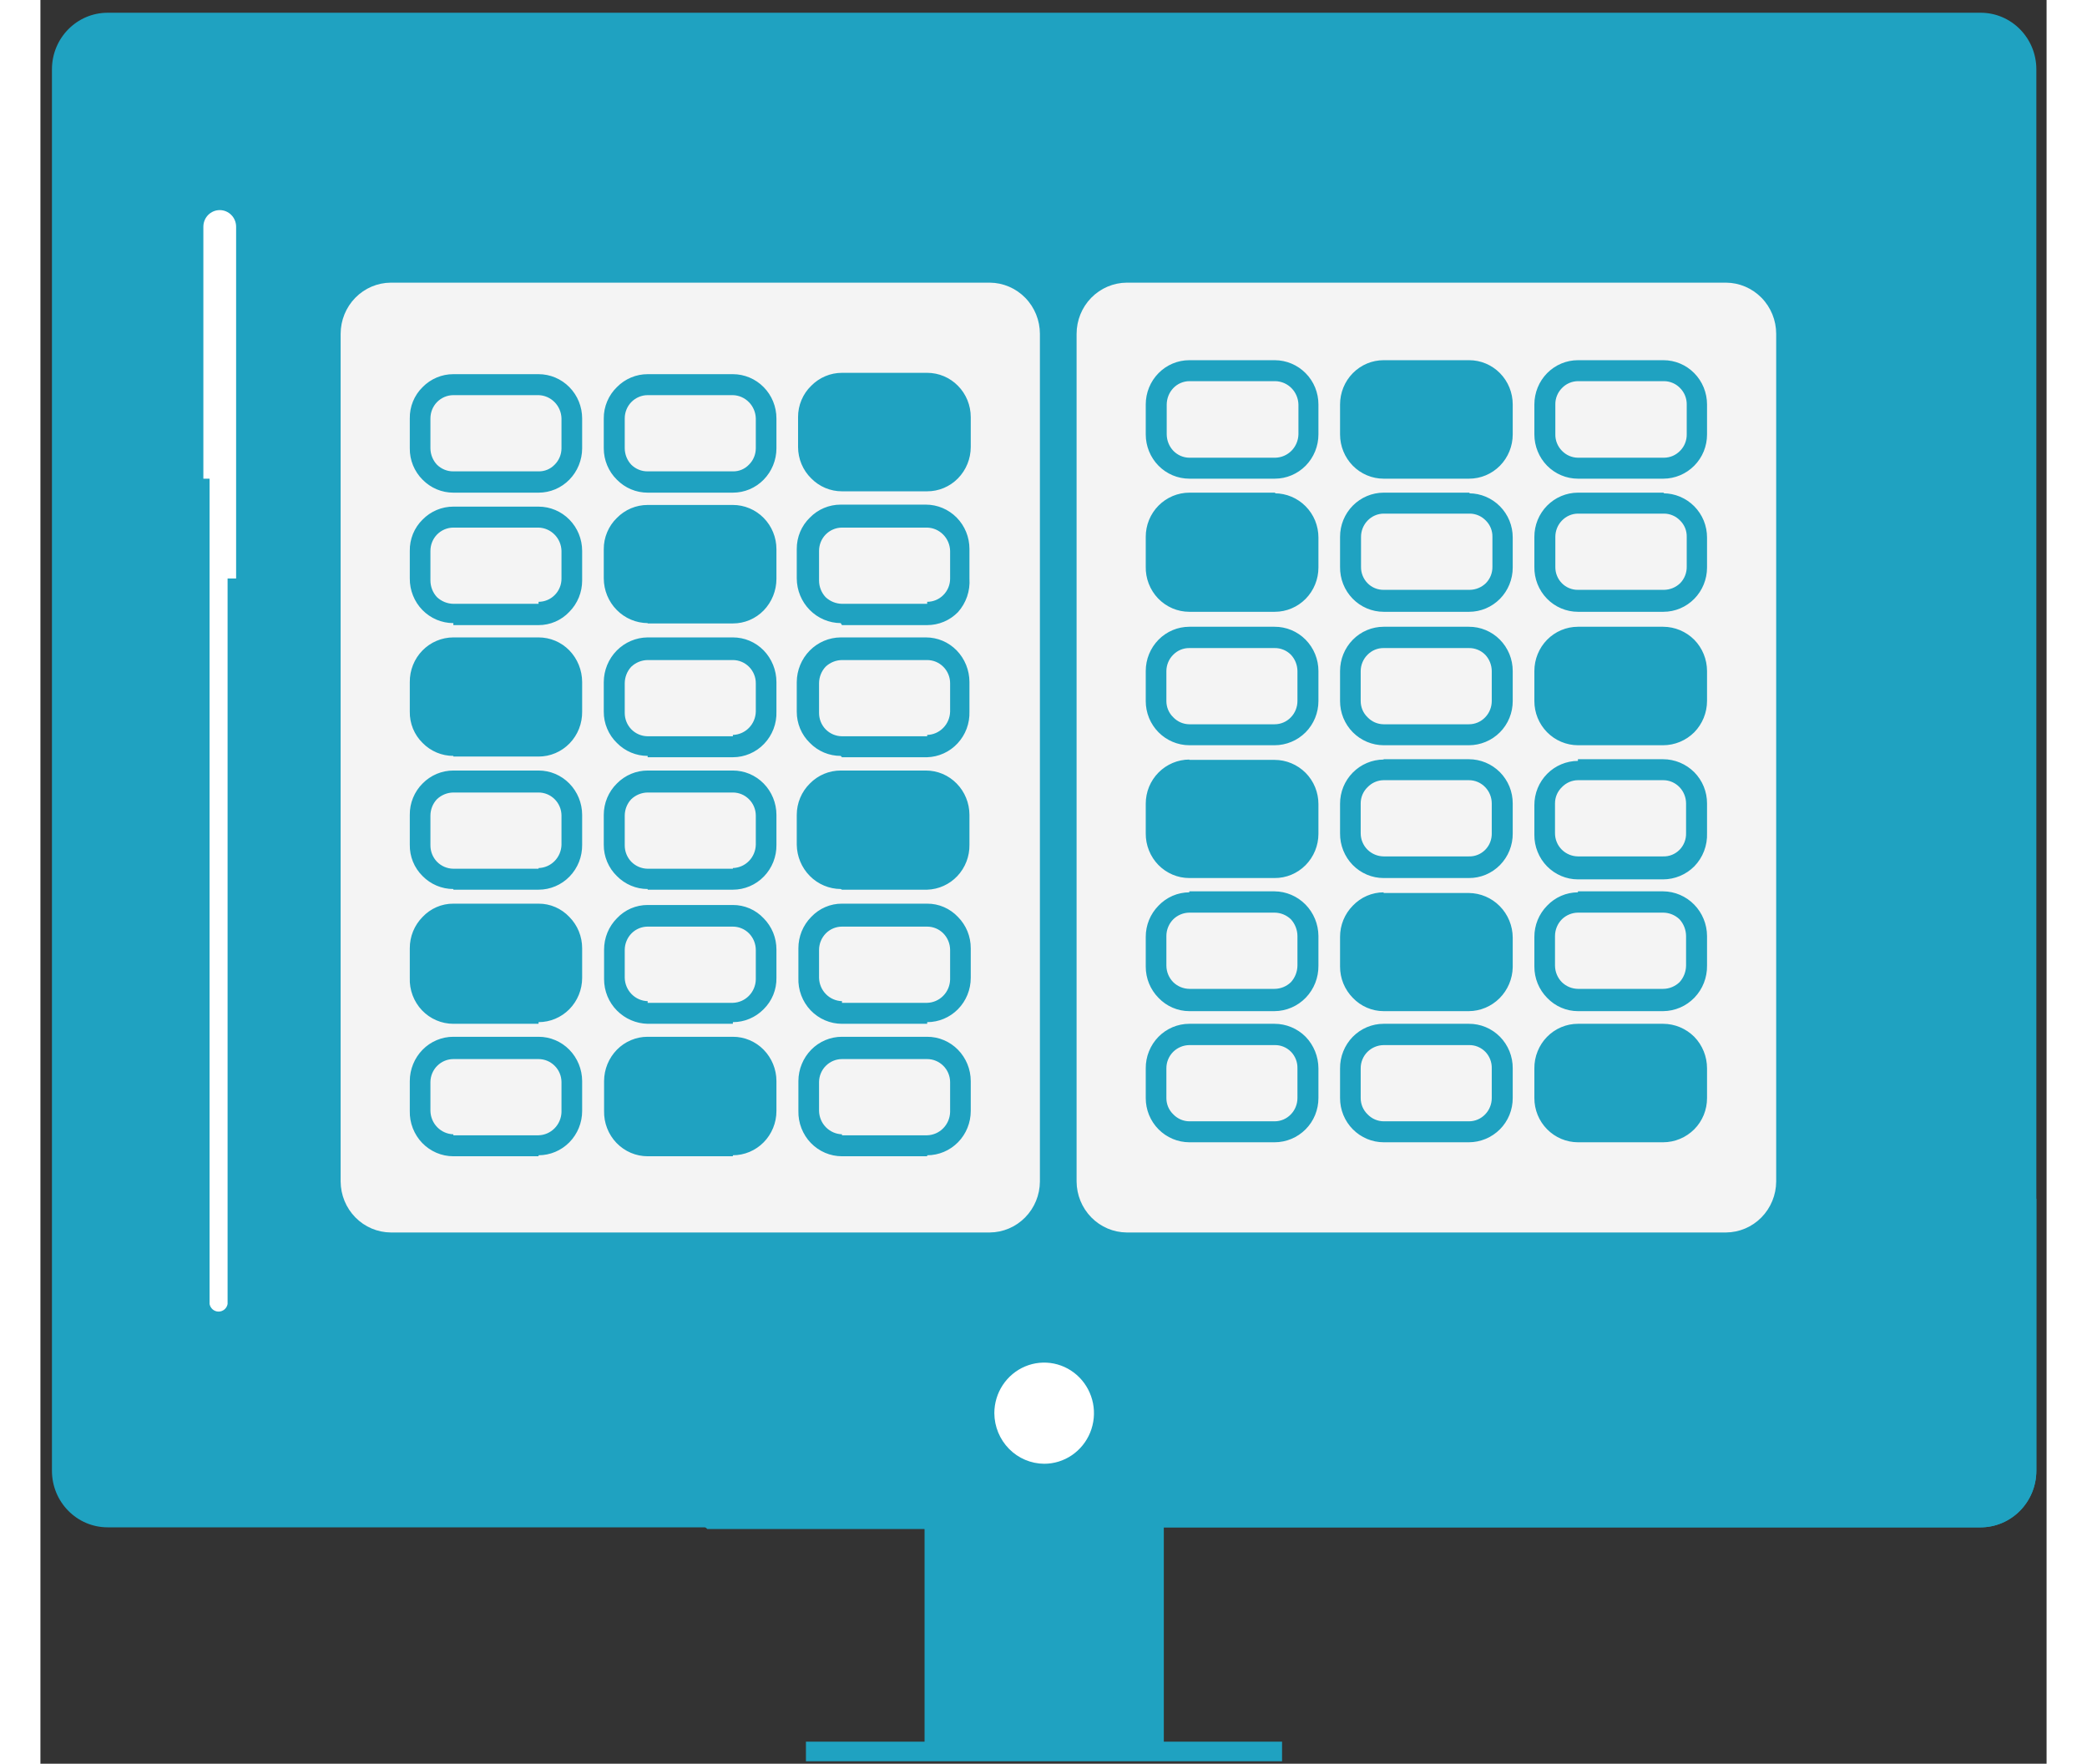 <svg width="71" height="60" viewBox="0 0 91 80" fill="none" xmlns="http://www.w3.org/2000/svg"><rect x="0" y="0" width="91" height="80" fill="#333333" stroke="none"/><path d="M88.009 0.578H3.05C1.655 0.578 0.523 1.727 0.523 3.144V66.711C0.523 68.128 1.655 69.277 3.05 69.277H88.009C89.405 69.277 90.536 68.128 90.536 66.711V3.144C90.536 1.727 89.405 0.578 88.009 0.578Z" fill="#1FA2C1"/><path fill-rule="evenodd" clip-rule="evenodd" d="M50.955 69.277H40.105V78.999H34.724V79.889H56.321V78.999H50.955V69.277Z" fill="#1FA2C1"/><g style="mix-blend-mode:multiply"><path fill-rule="evenodd" clip-rule="evenodd" d="M50.955 69.278V79.074L40.105 69.353H30.25L14.227 55.314H41.769C42.371 55.31 42.947 55.066 43.373 54.633C43.799 54.201 44.039 53.616 44.043 53.005V14.557H47.016V53.005C47.02 53.616 47.261 54.201 47.687 54.633C48.112 55.066 48.688 55.31 49.29 55.314H76.46C77.062 55.31 77.638 55.066 78.064 54.633C78.49 54.201 78.731 53.616 78.734 53.005V43.691L90.536 54.378V66.711C90.532 67.393 90.263 68.046 89.786 68.527C89.31 69.008 88.666 69.278 87.994 69.278H50.955Z" fill="#1FA2C1"/></g><path fill-rule="evenodd" clip-rule="evenodd" d="M45.53 66.394C45.977 66.394 46.413 66.26 46.785 66.007C47.156 65.755 47.446 65.397 47.617 64.978C47.788 64.558 47.833 64.097 47.746 63.652C47.658 63.207 47.443 62.798 47.127 62.477C46.811 62.156 46.409 61.938 45.971 61.849C45.532 61.761 45.078 61.806 44.665 61.98C44.252 62.154 43.9 62.448 43.651 62.825C43.403 63.202 43.27 63.646 43.27 64.1C43.274 64.707 43.514 65.288 43.937 65.718C44.359 66.147 44.932 66.39 45.53 66.394Z" fill="white"/><path fill-rule="evenodd" clip-rule="evenodd" d="M7.673 26.24V59.148C7.691 59.245 7.742 59.332 7.816 59.395C7.891 59.457 7.985 59.492 8.082 59.492C8.178 59.492 8.272 59.457 8.347 59.395C8.421 59.332 8.472 59.245 8.49 59.148V26.24H10.363H8.877V10.285C8.877 10.084 8.799 9.892 8.659 9.751C8.52 9.609 8.331 9.53 8.134 9.53C7.937 9.53 7.748 9.609 7.608 9.751C7.469 9.892 7.391 10.084 7.391 10.285V21.712H5.904H7.673V26.24Z" fill="white"/><path fill-rule="evenodd" clip-rule="evenodd" d="M69.742 46.438H73.607C74.135 46.439 74.642 46.651 75.019 47.027C75.391 47.409 75.599 47.924 75.598 48.461V49.804C75.599 50.068 75.548 50.329 75.449 50.573C75.349 50.816 75.203 51.038 75.019 51.223C74.642 51.599 74.135 51.811 73.607 51.812H69.742C69.219 51.81 68.716 51.599 68.345 51.223C68.161 51.038 68.015 50.816 67.915 50.573C67.816 50.329 67.765 50.068 67.766 49.804V48.461C67.763 48.196 67.813 47.933 67.912 47.688C68.01 47.443 68.155 47.219 68.339 47.031C68.523 46.843 68.742 46.694 68.982 46.592C69.223 46.49 69.481 46.438 69.742 46.438ZM36.359 22.285H40.224C40.483 22.286 40.74 22.234 40.98 22.133C41.22 22.032 41.438 21.884 41.621 21.697C41.99 21.32 42.199 20.81 42.2 20.278V18.919C42.2 18.387 41.992 17.876 41.621 17.5C41.251 17.123 40.748 16.911 40.224 16.911H36.359C36.1 16.911 35.842 16.962 35.602 17.064C35.363 17.165 35.145 17.313 34.962 17.5C34.773 17.683 34.623 17.903 34.521 18.147C34.418 18.391 34.366 18.654 34.367 18.919V20.278C34.368 20.543 34.421 20.805 34.523 21.049C34.625 21.292 34.774 21.513 34.962 21.697C35.145 21.884 35.363 22.032 35.602 22.133C35.842 22.234 36.1 22.286 36.359 22.285ZM22.596 46.438H18.731C18.465 46.438 18.202 46.384 17.957 46.278C17.712 46.173 17.491 46.018 17.306 45.824C17.122 45.629 16.978 45.399 16.883 45.146C16.788 44.894 16.744 44.625 16.755 44.355V43.011C16.754 42.748 16.805 42.486 16.904 42.243C17.004 41.999 17.15 41.778 17.334 41.592C17.514 41.401 17.731 41.248 17.971 41.144C18.212 41.04 18.47 40.987 18.731 40.989H22.596C22.857 40.987 23.115 41.04 23.356 41.144C23.596 41.248 23.813 41.401 23.993 41.592C24.177 41.778 24.323 41.999 24.423 42.243C24.522 42.486 24.573 42.748 24.573 43.011V44.355C24.573 44.887 24.364 45.398 23.994 45.775C23.623 46.151 23.12 46.363 22.596 46.363V46.438ZM31.41 46.438H27.545C27.02 46.427 26.52 46.211 26.148 45.834C25.964 45.648 25.818 45.427 25.718 45.184C25.619 44.94 25.568 44.679 25.568 44.415V43.072C25.568 42.808 25.619 42.547 25.718 42.303C25.818 42.06 25.964 41.839 26.148 41.653C26.328 41.461 26.545 41.308 26.785 41.204C27.026 41.101 27.284 41.048 27.545 41.049H31.41C31.671 41.048 31.929 41.101 32.17 41.204C32.41 41.308 32.627 41.461 32.807 41.653C32.991 41.839 33.137 42.06 33.237 42.303C33.336 42.547 33.387 42.808 33.386 43.072V44.355C33.391 44.619 33.341 44.881 33.242 45.125C33.142 45.369 32.994 45.59 32.807 45.774C32.624 45.961 32.406 46.109 32.166 46.21C31.927 46.312 31.669 46.363 31.41 46.363V46.438ZM27.545 45.487H31.41C31.683 45.479 31.944 45.366 32.137 45.169C32.331 44.973 32.443 44.708 32.45 44.43V43.087C32.449 42.803 32.336 42.532 32.138 42.332C31.944 42.139 31.682 42.03 31.41 42.03H27.545C27.273 42.03 27.012 42.139 26.817 42.332C26.619 42.532 26.506 42.803 26.505 43.087V44.355C26.512 44.633 26.624 44.897 26.818 45.094C27.011 45.29 27.272 45.404 27.545 45.411V45.487ZM40.224 46.438H36.359C36.093 46.438 35.83 46.384 35.585 46.278C35.34 46.173 35.119 46.018 34.934 45.824C34.75 45.629 34.606 45.399 34.511 45.146C34.416 44.894 34.372 44.625 34.382 44.355V43.011C34.382 42.748 34.433 42.486 34.532 42.243C34.632 41.999 34.778 41.778 34.962 41.592C35.142 41.401 35.359 41.248 35.599 41.144C35.84 41.04 36.098 40.987 36.359 40.989H40.224C40.485 40.987 40.743 41.04 40.984 41.144C41.224 41.248 41.441 41.401 41.621 41.592C41.805 41.778 41.951 41.999 42.051 42.243C42.15 42.486 42.201 42.748 42.2 43.011V44.355C42.2 44.887 41.992 45.398 41.621 45.775C41.251 46.151 40.748 46.363 40.224 46.363V46.438ZM36.359 45.487H40.224C40.497 45.479 40.758 45.366 40.951 45.169C41.145 44.973 41.257 44.708 41.264 44.43V43.087C41.263 42.803 41.15 42.532 40.952 42.332C40.758 42.139 40.496 42.03 40.224 42.03H36.359C36.087 42.03 35.825 42.139 35.631 42.332C35.433 42.532 35.32 42.803 35.319 43.087V44.355C35.326 44.633 35.438 44.897 35.632 45.094C35.825 45.29 36.086 45.404 36.359 45.411V45.487ZM40.224 52.446H36.359C36.096 52.446 35.835 52.393 35.592 52.289C35.349 52.185 35.13 52.033 34.945 51.842C34.761 51.651 34.617 51.424 34.52 51.175C34.423 50.926 34.376 50.66 34.382 50.393V49.034C34.384 48.502 34.593 47.993 34.962 47.615C35.145 47.428 35.363 47.28 35.602 47.179C35.842 47.078 36.1 47.026 36.359 47.027H40.224C40.483 47.026 40.74 47.078 40.98 47.179C41.22 47.28 41.438 47.428 41.621 47.615C41.99 47.993 42.199 48.502 42.2 49.034V50.393C42.2 50.925 41.992 51.436 41.621 51.813C41.251 52.189 40.748 52.401 40.224 52.401V52.446ZM36.359 51.495H40.224C40.497 51.487 40.758 51.374 40.951 51.177C41.145 50.98 41.257 50.716 41.264 50.438V49.08C41.263 48.942 41.235 48.805 41.181 48.678C41.128 48.551 41.05 48.436 40.952 48.34C40.758 48.147 40.496 48.038 40.224 48.038H36.359C36.087 48.038 35.825 48.147 35.631 48.34C35.533 48.436 35.455 48.551 35.402 48.678C35.348 48.805 35.32 48.942 35.319 49.08V50.393C35.326 50.671 35.438 50.935 35.632 51.132C35.825 51.328 36.086 51.442 36.359 51.45V51.495ZM22.596 52.446H18.731C18.468 52.446 18.207 52.393 17.964 52.289C17.721 52.185 17.502 52.033 17.317 51.842C17.133 51.651 16.989 51.424 16.892 51.175C16.795 50.926 16.748 50.66 16.755 50.393V49.034C16.756 48.502 16.965 47.993 17.334 47.615C17.517 47.428 17.735 47.28 17.975 47.179C18.214 47.078 18.472 47.026 18.731 47.027H22.596C22.855 47.026 23.113 47.078 23.352 47.179C23.592 47.28 23.81 47.428 23.993 47.615C24.362 47.993 24.571 48.502 24.573 49.034V50.393C24.573 50.925 24.364 51.436 23.994 51.813C23.623 52.189 23.12 52.401 22.596 52.401V52.446ZM18.731 51.495H22.596C22.869 51.487 23.13 51.374 23.323 51.177C23.517 50.98 23.629 50.716 23.636 50.438V49.08C23.635 48.942 23.607 48.805 23.553 48.678C23.5 48.551 23.422 48.436 23.324 48.34C23.13 48.147 22.868 48.038 22.596 48.038H18.731C18.459 48.038 18.198 48.147 18.003 48.34C17.905 48.436 17.827 48.551 17.774 48.678C17.72 48.805 17.692 48.942 17.691 49.08V50.393C17.698 50.671 17.81 50.935 18.004 51.132C18.197 51.328 18.458 51.442 18.731 51.45V51.495ZM31.41 52.446H27.545C27.282 52.446 27.021 52.393 26.778 52.289C26.535 52.185 26.316 52.033 26.131 51.842C25.947 51.651 25.803 51.424 25.706 51.175C25.609 50.926 25.562 50.66 25.568 50.393V49.034C25.57 48.502 25.779 47.993 26.148 47.615C26.331 47.428 26.549 47.28 26.789 47.179C27.028 47.078 27.286 47.026 27.545 47.027H31.41C31.669 47.026 31.927 47.078 32.166 47.179C32.406 47.28 32.624 47.428 32.807 47.615C33.176 47.993 33.385 48.502 33.386 49.034V50.393C33.386 50.925 33.178 51.436 32.807 51.813C32.437 52.189 31.934 52.401 31.41 52.401V52.446ZM27.545 22.346H31.41C31.669 22.346 31.927 22.295 32.166 22.194C32.406 22.093 32.624 21.944 32.807 21.757C33.176 21.38 33.385 20.87 33.386 20.338V18.98C33.386 18.716 33.335 18.455 33.236 18.211C33.137 17.968 32.991 17.746 32.807 17.56C32.624 17.373 32.406 17.226 32.166 17.125C31.926 17.024 31.669 16.972 31.41 16.972H27.545C27.286 16.971 27.028 17.023 26.789 17.124C26.549 17.225 26.331 17.373 26.148 17.561C25.959 17.744 25.809 17.964 25.707 18.208C25.604 18.452 25.552 18.714 25.554 18.98V20.338C25.554 20.603 25.607 20.865 25.709 21.109C25.811 21.353 25.96 21.573 26.148 21.757C26.331 21.944 26.549 22.093 26.789 22.194C27.028 22.295 27.286 22.346 27.545 22.346ZM31.41 21.38H27.545C27.408 21.382 27.271 21.356 27.144 21.304C27.016 21.252 26.9 21.175 26.802 21.078C26.614 20.878 26.508 20.614 26.505 20.338V18.98C26.505 18.703 26.611 18.437 26.802 18.24C26.999 18.038 27.266 17.924 27.545 17.923H31.41C31.683 17.93 31.944 18.044 32.137 18.241C32.331 18.437 32.443 18.702 32.45 18.98V20.338C32.449 20.476 32.421 20.613 32.367 20.74C32.314 20.867 32.236 20.982 32.138 21.078C32.044 21.176 31.93 21.254 31.805 21.306C31.68 21.358 31.545 21.383 31.41 21.38ZM18.731 22.346H22.596C22.855 22.346 23.113 22.295 23.352 22.194C23.592 22.093 23.81 21.944 23.993 21.757C24.362 21.38 24.571 20.87 24.573 20.338V18.98C24.573 18.447 24.364 17.936 23.994 17.56C23.623 17.183 23.12 16.972 22.596 16.972H18.731C18.472 16.971 18.214 17.023 17.975 17.124C17.735 17.225 17.517 17.373 17.334 17.561C17.147 17.744 16.999 17.965 16.899 18.209C16.8 18.453 16.75 18.715 16.755 18.98V20.338C16.752 20.602 16.802 20.864 16.902 21.108C17.002 21.351 17.148 21.572 17.334 21.757C17.517 21.944 17.735 22.093 17.975 22.194C18.214 22.295 18.472 22.346 18.731 22.346ZM22.596 21.38H18.731C18.594 21.382 18.457 21.356 18.33 21.304C18.202 21.252 18.086 21.175 17.988 21.078C17.8 20.878 17.694 20.614 17.691 20.338V18.98C17.691 18.703 17.797 18.437 17.988 18.24C18.185 18.038 18.452 17.924 18.731 17.923H22.596C22.869 17.93 23.13 18.044 23.323 18.241C23.517 18.437 23.629 18.702 23.636 18.98V20.338C23.635 20.476 23.607 20.613 23.553 20.74C23.5 20.867 23.422 20.982 23.324 21.078C23.23 21.176 23.116 21.254 22.991 21.306C22.866 21.358 22.731 21.383 22.596 21.38ZM18.731 28.354H22.596C22.857 28.355 23.115 28.302 23.356 28.198C23.596 28.094 23.813 27.942 23.993 27.75C24.177 27.564 24.323 27.343 24.423 27.099C24.522 26.856 24.573 26.595 24.573 26.331V24.988C24.573 24.455 24.364 23.944 23.994 23.568C23.623 23.191 23.12 22.98 22.596 22.98H18.731C18.472 22.979 18.214 23.031 17.975 23.132C17.735 23.233 17.517 23.381 17.334 23.569C17.147 23.752 16.999 23.973 16.899 24.217C16.8 24.461 16.75 24.723 16.755 24.988V26.24C16.753 26.505 16.802 26.768 16.901 27.013C16.999 27.259 17.144 27.482 17.328 27.67C17.512 27.858 17.73 28.007 17.971 28.109C18.212 28.211 18.47 28.263 18.731 28.263V28.354ZM22.596 27.388H18.731C18.455 27.384 18.191 27.276 17.988 27.086C17.798 26.882 17.692 26.612 17.691 26.331V24.988C17.691 24.711 17.797 24.445 17.988 24.248C18.185 24.046 18.452 23.932 18.731 23.931H22.596C22.869 23.938 23.13 24.052 23.323 24.249C23.517 24.445 23.629 24.71 23.636 24.988V26.24C23.637 26.381 23.61 26.52 23.556 26.65C23.503 26.78 23.424 26.897 23.324 26.995C23.13 27.189 22.868 27.297 22.596 27.297V27.388ZM36.359 28.354H40.224C40.483 28.354 40.74 28.303 40.98 28.202C41.22 28.101 41.438 27.952 41.621 27.765C41.804 27.56 41.945 27.319 42.035 27.057C42.124 26.795 42.16 26.517 42.141 26.24V24.897C42.141 24.364 41.933 23.854 41.562 23.477C41.191 23.101 40.688 22.889 40.164 22.889H36.3C36.04 22.889 35.783 22.94 35.543 23.041C35.303 23.142 35.086 23.291 34.903 23.478C34.714 23.661 34.563 23.881 34.461 24.125C34.359 24.369 34.307 24.632 34.308 24.897V26.24C34.312 26.776 34.523 27.288 34.896 27.666C35.268 28.045 35.773 28.259 36.3 28.263L36.359 28.354ZM40.224 27.388H36.359C36.083 27.384 35.818 27.276 35.616 27.086C35.426 26.882 35.319 26.612 35.319 26.331V24.988C35.319 24.711 35.425 24.445 35.616 24.248C35.813 24.046 36.08 23.932 36.359 23.931H40.224C40.497 23.938 40.758 24.052 40.951 24.249C41.145 24.445 41.257 24.71 41.264 24.988V26.24C41.265 26.381 41.238 26.52 41.184 26.65C41.13 26.78 41.051 26.897 40.952 26.995C40.758 27.189 40.496 27.297 40.224 27.297V27.388ZM36.359 34.347H40.224C40.483 34.339 40.739 34.279 40.976 34.171C41.213 34.063 41.426 33.908 41.604 33.716C41.782 33.524 41.922 33.298 42.014 33.052C42.106 32.805 42.149 32.542 42.141 32.279V30.935C42.14 30.398 41.932 29.884 41.561 29.501C41.378 29.314 41.161 29.165 40.921 29.064C40.681 28.963 40.424 28.912 40.164 28.912H36.3C35.773 28.916 35.268 29.131 34.896 29.509C34.523 29.888 34.312 30.4 34.308 30.935V32.279C34.307 32.544 34.359 32.806 34.461 33.05C34.563 33.294 34.714 33.515 34.903 33.697C35.086 33.885 35.303 34.033 35.543 34.134C35.783 34.235 36.04 34.287 36.3 34.286L36.359 34.347ZM40.224 33.396H36.359C36.08 33.394 35.813 33.28 35.616 33.079C35.425 32.881 35.319 32.615 35.319 32.339V30.995C35.319 30.715 35.426 30.445 35.616 30.241C35.818 30.05 36.083 29.942 36.359 29.939H40.224C40.496 29.939 40.758 30.047 40.952 30.241C41.051 30.338 41.13 30.456 41.184 30.586C41.238 30.715 41.265 30.855 41.264 30.995V32.279C41.257 32.556 41.145 32.821 40.951 33.017C40.758 33.214 40.497 33.328 40.224 33.335V33.396ZM27.545 34.347H31.41C31.674 34.347 31.936 34.293 32.18 34.188C32.424 34.084 32.645 33.93 32.829 33.737C33.013 33.544 33.158 33.316 33.254 33.065C33.349 32.815 33.395 32.547 33.386 32.279V30.935C33.385 30.398 33.177 29.884 32.807 29.501C32.624 29.314 32.406 29.165 32.166 29.064C31.927 28.963 31.669 28.912 31.41 28.912H27.545C27.018 28.916 26.514 29.131 26.141 29.509C25.768 29.888 25.557 30.4 25.554 30.935V32.279C25.552 32.544 25.604 32.806 25.707 33.05C25.809 33.294 25.959 33.515 26.148 33.697C26.331 33.885 26.549 34.033 26.789 34.134C27.028 34.235 27.286 34.287 27.545 34.286V34.347ZM31.41 33.396H27.545C27.266 33.394 26.999 33.28 26.802 33.079C26.611 32.881 26.505 32.615 26.505 32.339V30.995C26.506 30.715 26.612 30.445 26.802 30.241C27.005 30.05 27.269 29.942 27.545 29.939H31.41C31.682 29.939 31.944 30.047 32.138 30.241C32.237 30.338 32.316 30.456 32.37 30.586C32.424 30.715 32.451 30.855 32.45 30.995V32.279C32.443 32.556 32.331 32.821 32.137 33.017C31.944 33.214 31.683 33.328 31.41 33.335V33.396ZM18.731 40.355H22.596C22.858 40.355 23.117 40.302 23.359 40.199C23.601 40.096 23.82 39.946 24.004 39.756C24.188 39.566 24.333 39.341 24.431 39.094C24.528 38.847 24.576 38.583 24.573 38.317V36.958C24.571 36.426 24.362 35.916 23.993 35.539C23.81 35.352 23.592 35.204 23.352 35.102C23.113 35.002 22.855 34.95 22.596 34.95H18.731C18.472 34.95 18.214 35.002 17.975 35.102C17.735 35.204 17.517 35.352 17.334 35.539C17.148 35.724 17.002 35.945 16.902 36.189C16.802 36.432 16.752 36.694 16.755 36.958V38.317C16.75 38.581 16.8 38.843 16.899 39.087C16.999 39.331 17.147 39.552 17.334 39.736C17.517 39.923 17.735 40.071 17.975 40.172C18.214 40.273 18.472 40.325 18.731 40.324V40.355ZM22.596 39.404H18.731C18.452 39.402 18.185 39.288 17.988 39.087C17.797 38.889 17.691 38.623 17.691 38.347V36.988C17.694 36.712 17.8 36.448 17.988 36.249C18.191 36.058 18.455 35.95 18.731 35.947H22.596C22.868 35.947 23.13 36.055 23.324 36.249C23.422 36.345 23.5 36.46 23.553 36.587C23.607 36.714 23.635 36.85 23.636 36.988V38.317C23.629 38.594 23.517 38.859 23.323 39.056C23.13 39.252 22.869 39.366 22.596 39.373V39.404ZM27.545 40.355H31.41C31.672 40.355 31.931 40.302 32.173 40.199C32.415 40.096 32.634 39.946 32.818 39.756C33.002 39.566 33.147 39.341 33.245 39.094C33.342 38.847 33.391 38.583 33.386 38.317V36.958C33.385 36.426 33.176 35.916 32.807 35.539C32.624 35.352 32.406 35.204 32.166 35.102C31.927 35.002 31.669 34.95 31.41 34.95H27.545C27.286 34.95 27.028 35.002 26.789 35.102C26.549 35.204 26.331 35.352 26.148 35.539C25.96 35.723 25.811 35.944 25.709 36.187C25.607 36.431 25.554 36.693 25.554 36.958V38.317C25.552 38.582 25.604 38.844 25.707 39.089C25.809 39.333 25.959 39.553 26.148 39.736C26.331 39.923 26.549 40.071 26.789 40.172C27.028 40.273 27.286 40.325 27.545 40.324V40.355ZM31.41 39.404H27.545C27.266 39.402 26.999 39.288 26.802 39.087C26.611 38.889 26.505 38.623 26.505 38.347V36.988C26.508 36.712 26.614 36.448 26.802 36.249C27.005 36.058 27.269 35.95 27.545 35.947H31.41C31.682 35.947 31.944 36.055 32.138 36.249C32.236 36.345 32.314 36.46 32.367 36.587C32.421 36.714 32.449 36.85 32.45 36.988V38.317C32.443 38.594 32.331 38.859 32.137 39.056C31.944 39.252 31.683 39.366 31.41 39.373V39.404ZM36.359 40.355H40.224C40.743 40.339 41.235 40.116 41.594 39.735C41.953 39.353 42.149 38.844 42.141 38.317V36.958C42.139 36.426 41.931 35.916 41.561 35.539C41.378 35.352 41.161 35.204 40.921 35.102C40.681 35.002 40.424 34.95 40.164 34.95H36.3C36.04 34.95 35.783 35.002 35.543 35.102C35.303 35.204 35.086 35.352 34.903 35.539C34.715 35.723 34.566 35.944 34.464 36.187C34.361 36.431 34.309 36.693 34.308 36.958V38.317C34.316 38.849 34.529 39.358 34.901 39.733C35.273 40.108 35.775 40.321 36.3 40.324L36.359 40.355ZM18.731 34.316H22.596C22.858 34.316 23.117 34.264 23.359 34.161C23.601 34.058 23.82 33.907 24.004 33.718C24.188 33.528 24.333 33.303 24.431 33.056C24.528 32.809 24.576 32.545 24.573 32.279V30.935C24.571 30.398 24.363 29.884 23.993 29.501C23.81 29.314 23.592 29.165 23.352 29.064C23.113 28.963 22.855 28.912 22.596 28.912H18.731C18.47 28.912 18.212 28.965 17.971 29.067C17.73 29.168 17.512 29.318 17.328 29.506C17.144 29.694 16.999 29.917 16.901 30.162C16.802 30.407 16.753 30.67 16.755 30.935V32.279C16.75 32.543 16.8 32.805 16.899 33.049C16.999 33.293 17.147 33.514 17.334 33.697C17.517 33.885 17.735 34.033 17.975 34.134C18.214 34.235 18.472 34.287 18.731 34.286V34.316ZM27.545 28.278H31.41C31.669 28.279 31.927 28.227 32.166 28.126C32.406 28.025 32.624 27.877 32.807 27.689C33.177 27.307 33.385 26.792 33.386 26.256V24.912C33.386 24.648 33.335 24.387 33.236 24.144C33.137 23.9 32.991 23.679 32.807 23.492C32.624 23.306 32.406 23.158 32.166 23.057C31.926 22.956 31.669 22.904 31.41 22.904H27.545C27.286 22.904 27.028 22.955 26.789 23.056C26.549 23.157 26.331 23.306 26.148 23.493C25.959 23.676 25.809 23.896 25.707 24.14C25.604 24.384 25.552 24.647 25.554 24.912V26.24C25.557 26.776 25.768 27.288 26.141 27.666C26.514 28.045 27.018 28.259 27.545 28.263V28.278ZM15.892 55.903C15.29 55.899 14.714 55.654 14.289 55.222C13.863 54.79 13.622 54.205 13.618 53.593V15.145C13.618 14.531 13.857 13.942 14.283 13.507C14.71 13.071 15.288 12.825 15.892 12.821H43.063C43.667 12.825 44.245 13.071 44.672 13.507C45.098 13.942 45.337 14.531 45.337 15.145V53.593C45.333 54.205 45.092 54.79 44.666 55.222C44.241 55.654 43.664 55.899 43.063 55.903H15.892ZM56.023 22.346H52.114C51.59 22.348 51.089 22.559 50.717 22.934C50.533 23.12 50.387 23.341 50.287 23.585C50.188 23.828 50.137 24.09 50.138 24.353V25.697C50.132 25.964 50.178 26.23 50.275 26.479C50.372 26.728 50.516 26.955 50.7 27.146C50.885 27.337 51.105 27.489 51.347 27.593C51.59 27.697 51.851 27.75 52.114 27.75H55.994C56.518 27.75 57.021 27.538 57.392 27.162C57.762 26.785 57.971 26.275 57.971 25.742V24.384C57.971 24.12 57.92 23.859 57.821 23.615C57.721 23.372 57.575 23.151 57.391 22.965C57.02 22.59 56.517 22.378 55.994 22.376L56.023 22.346ZM64.837 22.346H60.928C60.404 22.348 59.903 22.559 59.531 22.934C59.347 23.12 59.201 23.341 59.101 23.585C59.002 23.828 58.951 24.09 58.952 24.353V25.712C58.948 25.978 58.996 26.242 59.093 26.49C59.191 26.737 59.336 26.962 59.52 27.151C59.704 27.341 59.923 27.491 60.165 27.594C60.407 27.697 60.666 27.75 60.928 27.75H64.808C65.332 27.75 65.835 27.538 66.206 27.162C66.576 26.785 66.784 26.275 66.784 25.742V24.384C66.785 24.12 66.734 23.859 66.635 23.615C66.535 23.372 66.389 23.151 66.205 22.965C65.833 22.59 65.332 22.378 64.808 22.376L64.837 22.346ZM60.958 23.297H64.837C64.973 23.298 65.108 23.326 65.233 23.381C65.358 23.435 65.471 23.515 65.566 23.614C65.663 23.71 65.739 23.825 65.79 23.952C65.842 24.079 65.866 24.216 65.863 24.353V25.712C65.865 25.849 65.839 25.985 65.788 26.113C65.737 26.239 65.661 26.355 65.566 26.452C65.37 26.643 65.109 26.75 64.837 26.754H60.928C60.793 26.756 60.659 26.73 60.533 26.678C60.408 26.627 60.294 26.55 60.199 26.453C60.103 26.356 60.028 26.24 59.977 26.113C59.926 25.986 59.901 25.849 59.903 25.712V24.353C59.903 24.077 60.009 23.811 60.2 23.614C60.295 23.515 60.408 23.435 60.533 23.381C60.658 23.326 60.792 23.298 60.928 23.297H60.958ZM73.651 22.346H69.742C69.219 22.348 68.716 22.559 68.345 22.934C68.161 23.12 68.015 23.341 67.915 23.585C67.816 23.828 67.765 24.09 67.766 24.353V25.712C67.761 25.978 67.81 26.242 67.907 26.49C68.005 26.737 68.15 26.962 68.334 27.151C68.518 27.341 68.737 27.491 68.979 27.594C69.221 27.697 69.48 27.75 69.742 27.75H73.622C74.146 27.75 74.649 27.538 75.019 27.162C75.39 26.785 75.598 26.275 75.598 25.742V24.384C75.599 24.12 75.548 23.859 75.449 23.615C75.349 23.372 75.203 23.151 75.019 22.965C74.647 22.59 74.145 22.378 73.622 22.376L73.651 22.346ZM69.772 23.297H73.651C73.787 23.298 73.922 23.326 74.047 23.381C74.172 23.435 74.285 23.515 74.38 23.614C74.477 23.71 74.553 23.825 74.605 23.952C74.656 24.079 74.68 24.216 74.677 24.353V25.697C74.68 25.837 74.655 25.975 74.604 26.105C74.553 26.235 74.477 26.353 74.38 26.452C74.183 26.643 73.923 26.75 73.651 26.754H69.742C69.607 26.756 69.473 26.73 69.347 26.678C69.222 26.627 69.108 26.55 69.013 26.453C68.917 26.356 68.841 26.24 68.791 26.113C68.74 25.986 68.715 25.849 68.717 25.712V24.353C68.717 24.077 68.823 23.811 69.014 23.614C69.109 23.515 69.222 23.435 69.347 23.381C69.472 23.326 69.606 23.298 69.742 23.297H69.772ZM73.651 16.338H69.742C69.218 16.338 68.715 16.549 68.344 16.926C67.974 17.302 67.766 17.813 67.766 18.346V19.704C67.766 20.236 67.974 20.747 68.344 21.124C68.715 21.5 69.218 21.712 69.742 21.712H73.622C74.145 21.71 74.647 21.498 75.019 21.123C75.203 20.937 75.349 20.716 75.449 20.473C75.548 20.229 75.599 19.968 75.598 19.704V18.346C75.598 17.813 75.39 17.302 75.019 16.926C74.649 16.549 74.146 16.338 73.622 16.338H73.651ZM69.772 17.289H73.651C73.787 17.29 73.922 17.319 74.047 17.373C74.172 17.427 74.285 17.506 74.38 17.606C74.475 17.703 74.551 17.818 74.602 17.945C74.653 18.072 74.679 18.208 74.677 18.346V19.704C74.679 19.841 74.653 19.977 74.602 20.105C74.551 20.232 74.475 20.347 74.38 20.444C74.285 20.543 74.172 20.622 74.047 20.677C73.922 20.731 73.787 20.76 73.651 20.761H69.742C69.606 20.76 69.472 20.731 69.347 20.677C69.222 20.622 69.109 20.543 69.014 20.444C68.918 20.347 68.843 20.232 68.792 20.105C68.74 19.977 68.715 19.841 68.717 19.704V18.346C68.715 18.208 68.74 18.072 68.792 17.945C68.843 17.818 68.918 17.703 69.014 17.606C69.109 17.506 69.222 17.427 69.347 17.373C69.472 17.319 69.606 17.29 69.742 17.289H69.772ZM56.023 16.338H52.114C51.59 16.338 51.087 16.549 50.717 16.926C50.346 17.302 50.138 17.813 50.138 18.346V19.704C50.138 20.236 50.346 20.747 50.717 21.124C51.087 21.5 51.59 21.712 52.114 21.712H55.994C56.518 21.712 57.021 21.5 57.392 21.124C57.762 20.747 57.971 20.236 57.971 19.704V18.346C57.971 18.082 57.92 17.821 57.821 17.577C57.721 17.333 57.575 17.112 57.391 16.927C57.02 16.551 56.517 16.34 55.994 16.338H56.023ZM52.144 17.289H56.023C56.297 17.296 56.557 17.41 56.751 17.607C56.944 17.803 57.056 18.068 57.064 18.346V19.704C57.056 19.982 56.944 20.246 56.751 20.443C56.557 20.639 56.297 20.753 56.023 20.761H52.114C51.978 20.76 51.844 20.731 51.719 20.677C51.594 20.622 51.481 20.543 51.386 20.444C51.198 20.244 51.092 19.98 51.089 19.704V18.346C51.092 18.07 51.198 17.805 51.386 17.606C51.481 17.506 51.594 17.427 51.719 17.373C51.844 17.319 51.978 17.29 52.114 17.289H52.144ZM64.837 16.338H60.928C60.404 16.338 59.901 16.549 59.531 16.926C59.16 17.302 58.952 17.813 58.952 18.346V19.704C58.952 20.236 59.16 20.747 59.531 21.124C59.901 21.5 60.404 21.712 60.928 21.712H64.808C65.332 21.712 65.835 21.5 66.206 21.124C66.576 20.747 66.784 20.236 66.784 19.704V18.346C66.784 17.813 66.576 17.302 66.206 16.926C65.835 16.549 65.332 16.338 64.808 16.338H64.837ZM60.928 46.438H64.793C65.055 46.436 65.315 46.487 65.557 46.588C65.8 46.689 66.02 46.838 66.206 47.026C66.391 47.214 66.537 47.438 66.637 47.684C66.736 47.931 66.787 48.195 66.784 48.461V49.804C66.785 50.068 66.734 50.329 66.635 50.573C66.535 50.816 66.389 51.038 66.205 51.223C65.828 51.599 65.321 51.811 64.793 51.812H60.928C60.404 51.81 59.903 51.599 59.531 51.223C59.347 51.038 59.201 50.816 59.101 50.573C59.002 50.329 58.951 50.068 58.952 49.804V48.461C58.95 48.196 58.999 47.933 59.098 47.688C59.196 47.443 59.342 47.219 59.525 47.031C59.709 46.843 59.928 46.694 60.168 46.592C60.409 46.49 60.667 46.438 60.928 46.438ZM64.793 47.404H60.928C60.657 47.407 60.396 47.515 60.2 47.706C60.1 47.804 60.022 47.921 59.968 48.051C59.914 48.181 59.887 48.32 59.888 48.461V49.804C59.887 49.943 59.915 50.08 59.968 50.207C60.022 50.334 60.101 50.449 60.2 50.544C60.295 50.643 60.408 50.722 60.533 50.777C60.658 50.831 60.792 50.86 60.928 50.861H64.793C64.931 50.862 65.069 50.834 65.196 50.78C65.324 50.725 65.44 50.645 65.536 50.544C65.727 50.346 65.833 50.081 65.833 49.804V48.461C65.837 48.321 65.813 48.182 65.762 48.052C65.712 47.922 65.635 47.803 65.538 47.704C65.44 47.605 65.324 47.528 65.196 47.476C65.068 47.424 64.93 47.4 64.793 47.404ZM52.114 46.438H55.979C56.508 46.438 57.015 46.649 57.391 47.027C57.761 47.41 57.969 47.924 57.971 48.461V49.804C57.971 50.068 57.92 50.329 57.821 50.573C57.721 50.816 57.575 51.038 57.391 51.223C57.015 51.601 56.508 51.812 55.979 51.812H52.114C51.59 51.81 51.089 51.599 50.717 51.223C50.533 51.038 50.387 50.816 50.287 50.573C50.188 50.329 50.137 50.068 50.138 49.804V48.461C50.136 48.196 50.185 47.933 50.284 47.688C50.382 47.443 50.528 47.219 50.711 47.031C50.895 46.843 51.114 46.694 51.354 46.592C51.595 46.49 51.853 46.438 52.114 46.438ZM55.979 47.404H52.114C51.843 47.407 51.582 47.515 51.386 47.706C51.286 47.804 51.208 47.921 51.154 48.051C51.1 48.181 51.073 48.32 51.074 48.461V49.804C51.073 49.943 51.101 50.08 51.154 50.207C51.208 50.334 51.287 50.449 51.386 50.544C51.481 50.643 51.594 50.722 51.719 50.777C51.844 50.831 51.978 50.86 52.114 50.861H55.979C56.117 50.862 56.255 50.834 56.382 50.78C56.51 50.725 56.626 50.645 56.722 50.544C56.913 50.346 57.019 50.081 57.019 49.804V48.461C57.023 48.321 56.999 48.182 56.948 48.052C56.898 47.922 56.821 47.803 56.724 47.704C56.626 47.605 56.51 47.528 56.382 47.476C56.254 47.424 56.117 47.4 55.979 47.404ZM52.114 40.43H55.979C56.506 40.434 57.01 40.648 57.383 41.027C57.755 41.405 57.967 41.918 57.971 42.453V43.796C57.974 44.065 57.926 44.332 57.828 44.582C57.73 44.832 57.584 45.059 57.399 45.252C57.214 45.444 56.993 45.597 56.749 45.702C56.505 45.807 56.244 45.862 55.979 45.864H52.114C51.853 45.864 51.595 45.81 51.355 45.706C51.115 45.603 50.898 45.451 50.717 45.261C50.533 45.075 50.387 44.854 50.287 44.61C50.188 44.367 50.137 44.105 50.138 43.842V42.498C50.137 42.234 50.188 41.973 50.287 41.73C50.387 41.486 50.533 41.265 50.717 41.079C50.898 40.889 51.115 40.737 51.355 40.633C51.595 40.529 51.853 40.476 52.114 40.475V40.43ZM55.979 41.396H52.114C51.843 41.399 51.582 41.507 51.386 41.698C51.188 41.898 51.075 42.169 51.074 42.453V43.796C51.075 44.08 51.188 44.351 51.386 44.551C51.582 44.742 51.843 44.85 52.114 44.853H55.979C56.255 44.852 56.521 44.744 56.722 44.551C56.91 44.346 57.016 44.077 57.019 43.796V42.453C57.016 42.173 56.91 41.904 56.722 41.698C56.521 41.505 56.255 41.397 55.979 41.396ZM69.742 40.43H73.607C74.134 40.434 74.638 40.648 75.011 41.027C75.383 41.405 75.595 41.918 75.598 42.453V43.796C75.602 44.065 75.554 44.332 75.456 44.582C75.358 44.832 75.212 45.059 75.027 45.252C74.841 45.444 74.621 45.597 74.377 45.702C74.133 45.807 73.871 45.862 73.607 45.864H69.742C69.481 45.864 69.223 45.81 68.983 45.706C68.743 45.603 68.526 45.451 68.345 45.261C68.161 45.075 68.015 44.854 67.915 44.61C67.816 44.367 67.765 44.105 67.766 43.842V42.498C67.765 42.234 67.816 41.973 67.915 41.73C68.015 41.486 68.161 41.265 68.345 41.079C68.526 40.889 68.743 40.737 68.983 40.633C69.223 40.529 69.481 40.476 69.742 40.475V40.43ZM73.607 41.396H69.742C69.471 41.399 69.21 41.507 69.014 41.698C68.816 41.898 68.704 42.169 68.702 42.453V43.796C68.704 44.08 68.816 44.351 69.014 44.551C69.21 44.742 69.471 44.85 69.742 44.853H73.607C73.883 44.852 74.149 44.744 74.35 44.551C74.538 44.346 74.644 44.077 74.647 43.796V42.453C74.644 42.173 74.538 41.904 74.35 41.698C74.149 41.505 73.883 41.397 73.607 41.396ZM69.742 34.437H73.607C74.135 34.438 74.642 34.65 75.019 35.026C75.203 35.212 75.349 35.433 75.449 35.676C75.548 35.92 75.599 36.181 75.598 36.445V37.788C75.609 38.067 75.562 38.344 75.463 38.604C75.363 38.864 75.212 39.1 75.019 39.298C74.642 39.674 74.135 39.885 73.607 39.887H69.742C69.481 39.887 69.223 39.834 68.982 39.732C68.742 39.63 68.523 39.481 68.339 39.293C68.155 39.105 68.01 38.882 67.912 38.637C67.813 38.392 67.763 38.129 67.766 37.864V36.52C67.765 36.257 67.816 35.995 67.915 35.752C68.015 35.508 68.161 35.287 68.345 35.101C68.716 34.726 69.219 34.515 69.742 34.513V34.437ZM73.607 35.388H69.742C69.606 35.389 69.472 35.418 69.347 35.472C69.222 35.527 69.109 35.606 69.014 35.705C68.915 35.8 68.836 35.915 68.782 36.042C68.729 36.169 68.701 36.306 68.702 36.445V37.788C68.701 37.929 68.728 38.069 68.782 38.198C68.835 38.328 68.915 38.445 69.014 38.543C69.21 38.734 69.471 38.842 69.742 38.845H73.607C73.745 38.849 73.882 38.825 74.01 38.773C74.138 38.721 74.254 38.644 74.352 38.545C74.449 38.446 74.525 38.328 74.576 38.198C74.627 38.068 74.651 37.928 74.647 37.788V36.445C74.647 36.168 74.54 35.903 74.35 35.705C74.254 35.604 74.138 35.524 74.01 35.469C73.883 35.415 73.745 35.387 73.607 35.388ZM60.928 34.437H64.793C65.321 34.437 65.829 34.648 66.205 35.026C66.389 35.212 66.535 35.433 66.635 35.676C66.734 35.92 66.785 36.181 66.784 36.445V37.803C66.787 38.07 66.736 38.334 66.637 38.58C66.537 38.826 66.391 39.05 66.206 39.238C66.02 39.426 65.8 39.575 65.557 39.676C65.315 39.777 65.055 39.828 64.793 39.826H60.928C60.667 39.826 60.409 39.774 60.168 39.672C59.928 39.57 59.709 39.421 59.525 39.233C59.342 39.045 59.196 38.822 59.098 38.576C58.999 38.331 58.95 38.068 58.952 37.803V36.46C58.951 36.196 59.002 35.935 59.101 35.691C59.201 35.448 59.347 35.227 59.531 35.041C59.903 34.666 60.404 34.454 60.928 34.452V34.437ZM64.793 35.388H60.928C60.792 35.389 60.658 35.418 60.533 35.472C60.408 35.527 60.295 35.606 60.2 35.705C60.101 35.8 60.022 35.915 59.968 36.042C59.915 36.169 59.887 36.306 59.888 36.445V37.788C59.887 37.929 59.914 38.069 59.968 38.198C60.022 38.328 60.1 38.445 60.2 38.543C60.396 38.734 60.657 38.842 60.928 38.845H64.793C64.93 38.849 65.068 38.825 65.196 38.773C65.324 38.721 65.44 38.644 65.538 38.545C65.635 38.446 65.712 38.328 65.762 38.198C65.813 38.068 65.837 37.928 65.833 37.788V36.445C65.833 36.168 65.727 35.903 65.536 35.705C65.44 35.604 65.324 35.524 65.196 35.469C65.069 35.415 64.931 35.387 64.793 35.388ZM52.114 28.429H55.979C56.24 28.427 56.498 28.478 56.74 28.578C56.981 28.678 57.201 28.825 57.386 29.012C57.571 29.198 57.718 29.421 57.819 29.665C57.919 29.91 57.971 30.172 57.971 30.437V31.796C57.971 32.059 57.92 32.32 57.821 32.564C57.721 32.808 57.575 33.029 57.391 33.215C57.015 33.592 56.508 33.803 55.979 33.803H52.114C51.59 33.801 51.089 33.59 50.717 33.215C50.533 33.029 50.387 32.808 50.287 32.564C50.188 32.32 50.137 32.059 50.138 31.796V30.437C50.138 29.904 50.346 29.394 50.717 29.017C51.087 28.641 51.59 28.429 52.114 28.429ZM55.979 29.395H52.114C51.979 29.394 51.845 29.419 51.72 29.471C51.595 29.523 51.481 29.6 51.386 29.697C51.288 29.793 51.21 29.908 51.157 30.035C51.103 30.162 51.075 30.299 51.074 30.437V31.796C51.073 31.934 51.101 32.071 51.154 32.198C51.208 32.325 51.287 32.44 51.386 32.535C51.481 32.634 51.594 32.714 51.719 32.768C51.844 32.822 51.978 32.851 52.114 32.852H55.979C56.117 32.853 56.255 32.825 56.382 32.771C56.51 32.716 56.626 32.636 56.722 32.535C56.913 32.338 57.019 32.072 57.019 31.796V30.437C57.016 30.161 56.91 29.896 56.722 29.697C56.624 29.599 56.508 29.521 56.381 29.47C56.253 29.418 56.116 29.392 55.979 29.395ZM60.928 28.429H64.793C65.054 28.427 65.312 28.478 65.554 28.578C65.795 28.678 66.015 28.825 66.2 29.012C66.385 29.198 66.532 29.421 66.633 29.665C66.733 29.91 66.784 30.172 66.784 30.437V31.796C66.785 32.059 66.734 32.32 66.635 32.564C66.535 32.808 66.389 33.029 66.205 33.215C65.829 33.592 65.321 33.803 64.793 33.803H60.928C60.404 33.801 59.903 33.59 59.531 33.215C59.347 33.029 59.201 32.808 59.101 32.564C59.002 32.32 58.951 32.059 58.952 31.796V30.437C58.952 29.904 59.16 29.394 59.531 29.017C59.901 28.641 60.404 28.429 60.928 28.429ZM64.793 29.395H60.928C60.793 29.394 60.659 29.419 60.534 29.471C60.409 29.523 60.295 29.6 60.2 29.697C60.102 29.793 60.024 29.908 59.971 30.035C59.917 30.162 59.889 30.299 59.888 30.437V31.796C59.887 31.934 59.915 32.071 59.968 32.198C60.022 32.325 60.101 32.44 60.2 32.535C60.295 32.634 60.408 32.714 60.533 32.768C60.658 32.822 60.792 32.851 60.928 32.852H64.793C64.931 32.853 65.069 32.825 65.196 32.771C65.324 32.716 65.44 32.636 65.536 32.535C65.727 32.338 65.833 32.072 65.833 31.796V30.437C65.83 30.161 65.724 29.896 65.536 29.697C65.438 29.599 65.322 29.521 65.195 29.47C65.067 29.418 64.93 29.392 64.793 29.395ZM69.742 28.429H73.607C74.135 28.43 74.642 28.642 75.019 29.018C75.388 29.395 75.597 29.905 75.598 30.437V31.796C75.597 32.328 75.388 32.837 75.019 33.215C74.642 33.591 74.135 33.802 73.607 33.803H69.742C69.219 33.801 68.716 33.59 68.345 33.215C68.161 33.029 68.015 32.808 67.915 32.564C67.816 32.32 67.765 32.059 67.766 31.796V30.437C67.766 29.904 67.974 29.394 68.344 29.017C68.715 28.641 69.218 28.429 69.742 28.429ZM52.114 34.467H55.979C56.508 34.467 57.015 34.679 57.391 35.056C57.575 35.242 57.721 35.463 57.821 35.707C57.92 35.95 57.971 36.211 57.971 36.475V37.819C57.971 38.084 57.919 38.346 57.819 38.59C57.718 38.835 57.571 39.057 57.386 39.244C57.201 39.43 56.981 39.578 56.74 39.678C56.498 39.778 56.24 39.828 55.979 39.826H52.114C51.853 39.826 51.595 39.774 51.354 39.672C51.114 39.57 50.895 39.421 50.711 39.233C50.528 39.045 50.382 38.822 50.284 38.576C50.185 38.331 50.136 38.068 50.138 37.803V36.46C50.137 36.196 50.188 35.935 50.287 35.691C50.387 35.448 50.533 35.227 50.717 35.041C51.089 34.666 51.59 34.454 52.114 34.452V34.467ZM60.928 40.505H64.793C65.32 40.51 65.824 40.724 66.197 41.102C66.57 41.481 66.781 41.993 66.784 42.528V43.872C66.773 44.402 66.558 44.906 66.187 45.278C65.815 45.65 65.315 45.861 64.793 45.864H60.928C60.667 45.864 60.409 45.81 60.169 45.706C59.929 45.603 59.712 45.451 59.531 45.261C59.347 45.075 59.201 44.854 59.101 44.61C59.002 44.367 58.951 44.105 58.952 43.842V42.498C58.951 42.234 59.002 41.973 59.101 41.73C59.201 41.486 59.347 41.265 59.531 41.079C59.712 40.889 59.929 40.737 60.169 40.633C60.409 40.529 60.667 40.476 60.928 40.475V40.505ZM49.276 12.821C48.671 12.825 48.093 13.071 47.666 13.507C47.24 13.942 47.001 14.531 47.001 15.145V53.593C47.005 54.205 47.246 54.79 47.672 55.222C48.097 55.654 48.673 55.899 49.276 55.903H76.46C77.062 55.899 77.639 55.654 78.064 55.222C78.49 54.79 78.731 54.205 78.735 53.593V15.145C78.735 14.531 78.496 13.942 78.07 13.507C77.643 13.071 77.065 12.825 76.46 12.821H49.276Z" fill="#F4F4F4"/></svg>